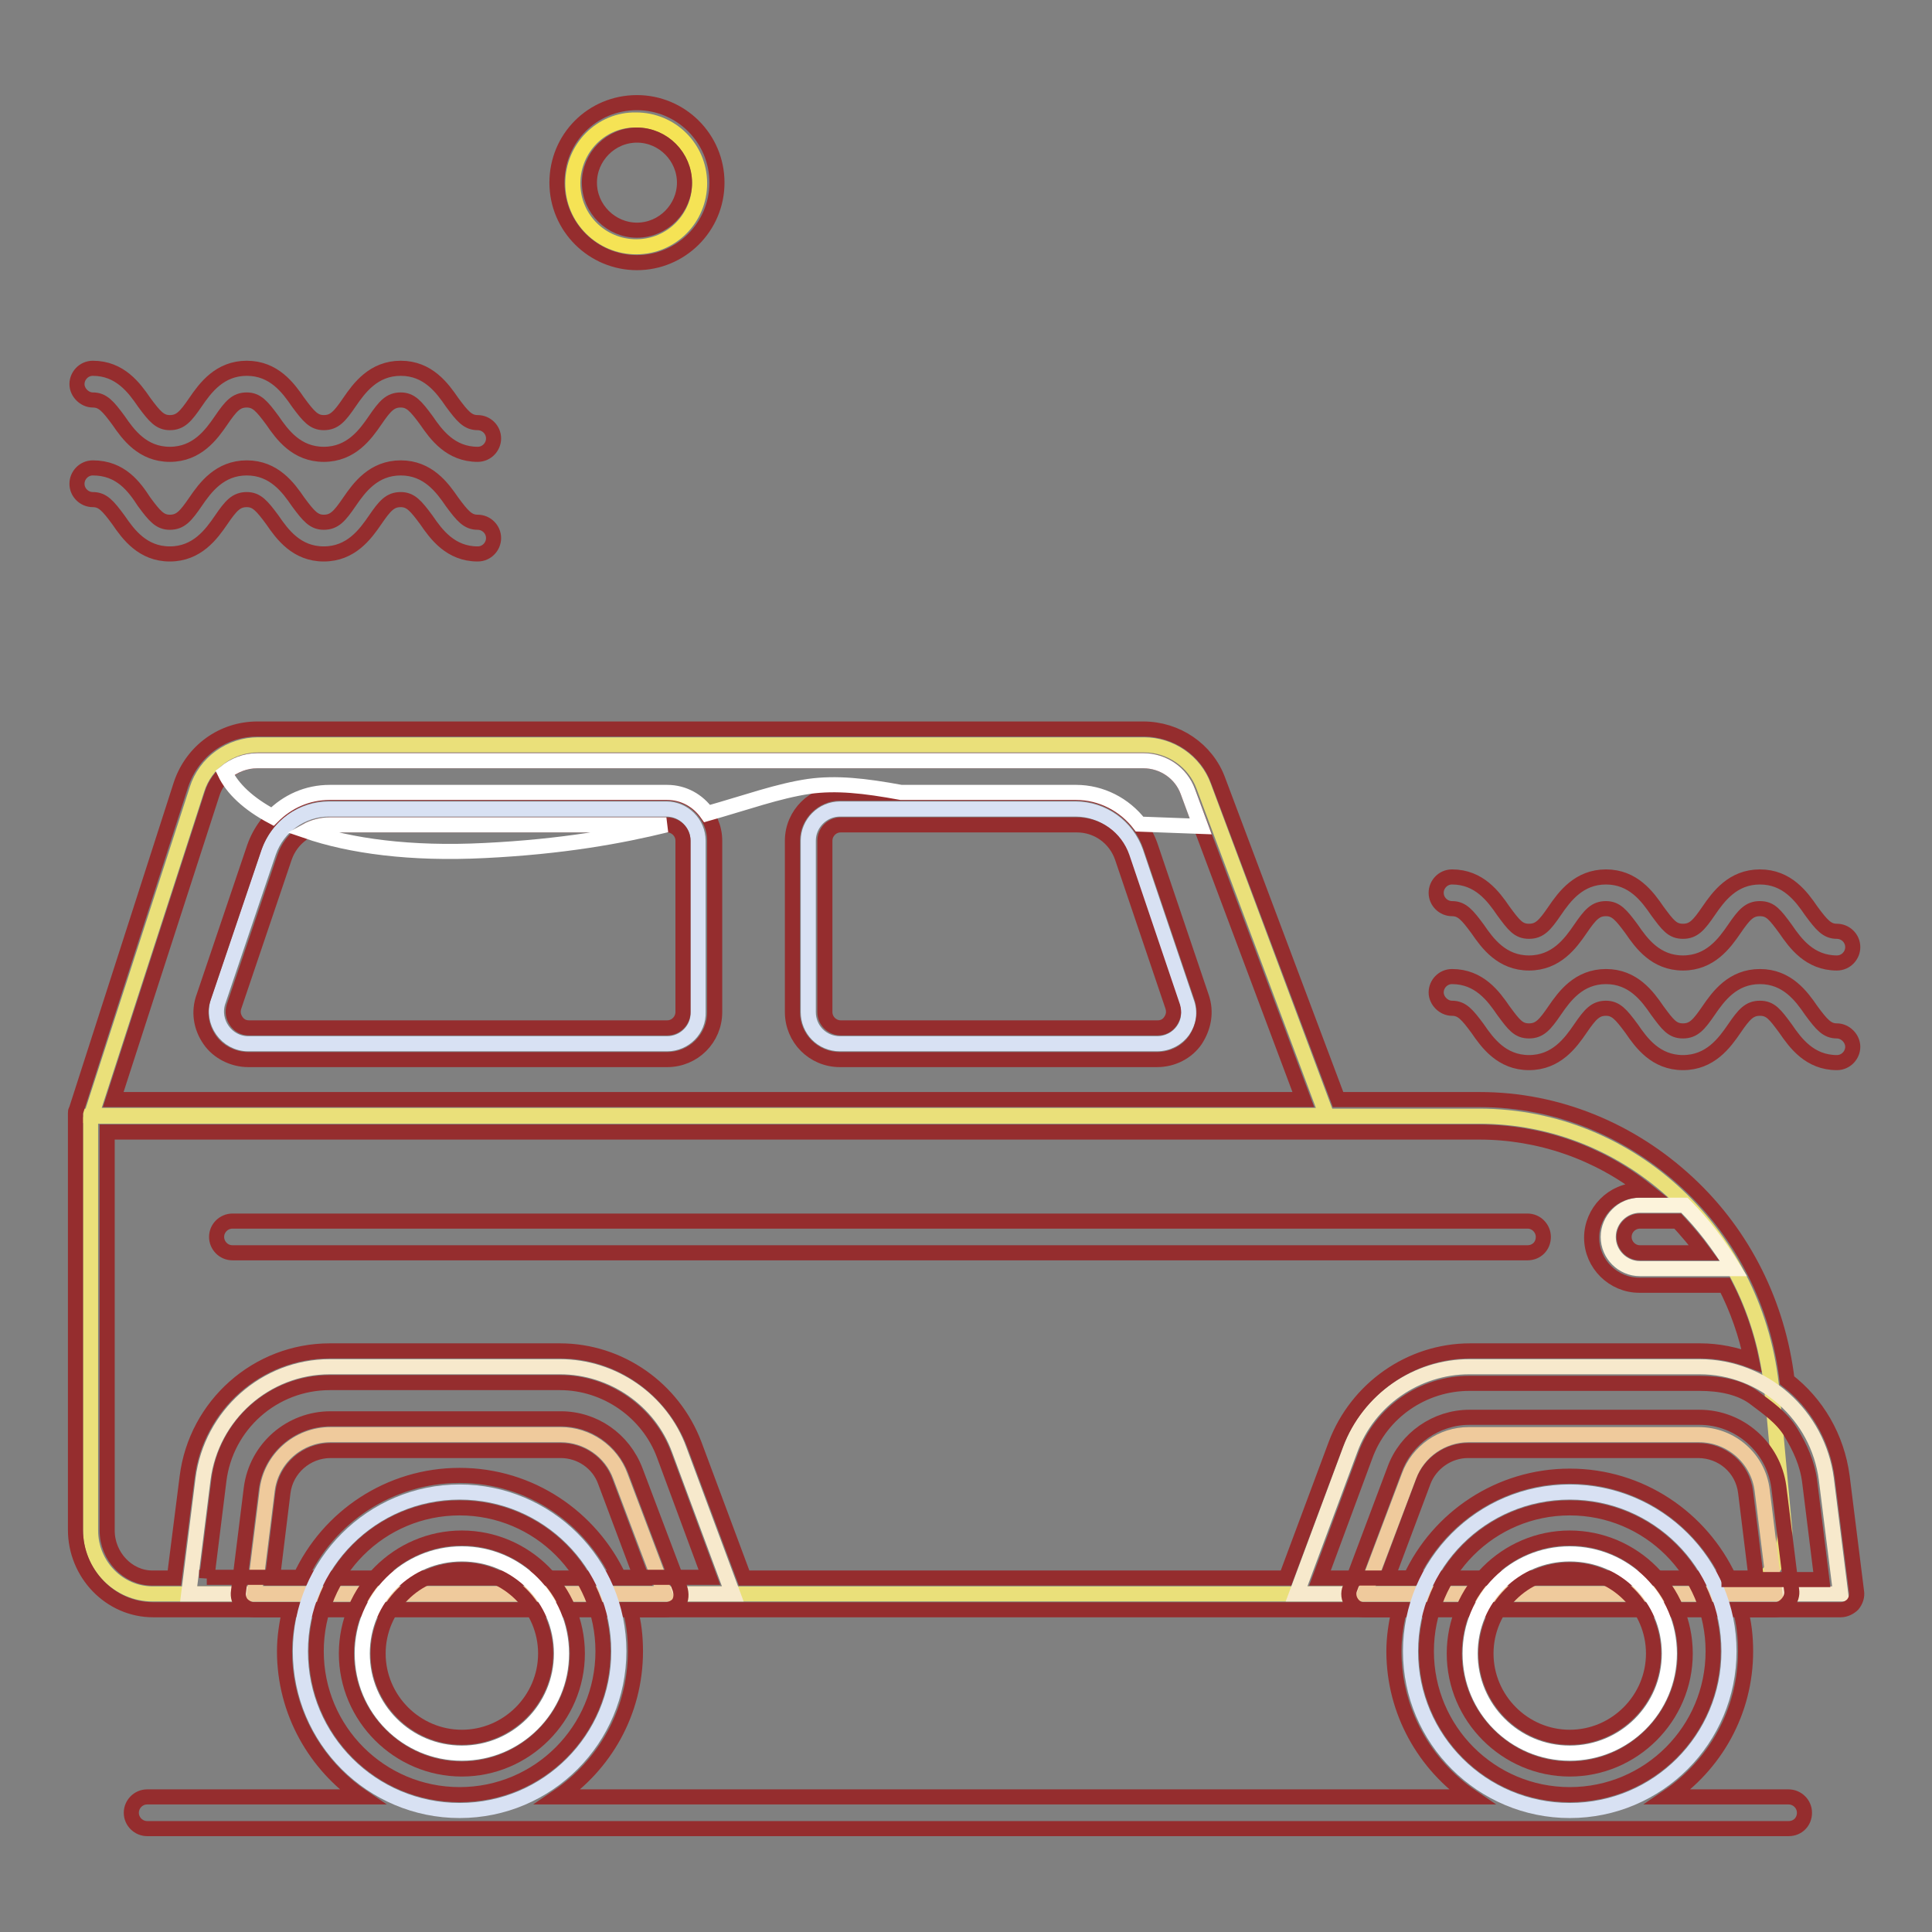 <?xml version="1.0" encoding="utf-8"?>
<!-- Svg Vector Icons : http://www.onlinewebfonts.com/icon -->
<!DOCTYPE svg PUBLIC "-//W3C//DTD SVG 1.1//EN" "http://www.w3.org/Graphics/SVG/1.1/DTD/svg11.dtd">
<svg version="1.1" xmlns="http://www.w3.org/2000/svg" xmlns:xlink="http://www.w3.org/1999/xlink" x="0px" y="0px" viewBox="0 0 256 256" enable-background="new 0 0 256 256" xml:space="preserve">
<rect x="0" y="0" width="256" height="256" fill="#808080" stroke="none"/>
<g> <path stroke-width="2" fill-opacity="0" stroke="#eae07a"  d="M228.3,211.2H20.2c-4.5,0-8.2-3.8-8.2-8.4v-54.9H196c20.1,0,36.9,15.8,38.8,36.5l1.7,18.5 C236.5,207.4,232.9,211.2,228.3,211.2z M175.8,147.8H12.1l14-43.2c1.1-3.5,4.4-5.9,8.1-5.9h117.4c3.5,0,6.7,2.2,7.9,5.5 L175.8,147.8z"/> <path stroke-width="2" fill-opacity="0" stroke="#f7e9cc"  d="M243.9,211.2l-1.9-15.2c-1.1-8.5-8.3-14.9-16.8-14.9h-30.5c-7,0-13.4,4.4-15.8,11l-7.1,19.1H243.9z"/> <path stroke-width="2" fill-opacity="0" stroke="#efca9c"  d="M235.2,211.2h-54.4l5.9-15.6c1.2-3.3,4.4-5.5,7.9-5.5h30.5c4.3,0,7.9,3.2,8.4,7.4L235.2,211.2z"/> <path stroke-width="2" fill-opacity="0" stroke="#952d2e"  d="M235.2,213.3h-54.4c-0.7,0-1.3-0.3-1.7-0.9c-0.4-0.6-0.5-1.3-0.2-2l5.9-15.7c1.5-4.1,5.5-6.9,9.9-6.9h30.5 c5.3,0,9.8,4,10.5,9.2l1.7,13.7c0.1,0.6-0.1,1.2-0.5,1.7C236.4,213,235.8,213.3,235.2,213.3z M183.8,209.1h48.9l-1.4-11.4 c-0.4-3.2-3.1-5.5-6.3-5.5h-30.5c-2.6,0-5,1.7-5.9,4.1L183.8,209.1z"/> <path stroke-width="2" fill-opacity="0" stroke="#d8e1f3"  d="M186.9,218.8c0,11.7,9.5,21.1,21.1,21.1c11.7,0,21.1-9.5,21.1-21.1c0-11.7-9.5-21.1-21.1-21.1 C196.3,197.7,186.9,207.2,186.9,218.8z"/> <path stroke-width="2" fill-opacity="0" stroke="#f7e9cc"  d="M25,211.2l1.9-15.2c1.1-8.5,8.3-14.9,16.8-14.9h30.5c7,0,13.4,4.4,15.8,11l7.1,19.1H25z"/> <path stroke-width="2" fill-opacity="0" stroke="#efca9c"  d="M33.7,211.2h54.4l-5.9-15.6c-1.2-3.3-4.4-5.5-7.9-5.5H43.8c-4.3,0-7.9,3.2-8.4,7.4L33.7,211.2z"/> <path stroke-width="2" fill-opacity="0" stroke="#952d2e"  d="M88.1,213.3H33.7c-0.6,0-1.2-0.3-1.6-0.7c-0.4-0.4-0.6-1.1-0.5-1.7l1.7-13.7c0.7-5.3,5.2-9.2,10.5-9.2h30.5 c4.4,0,8.3,2.7,9.9,6.9l5.9,15.6c0.2,0.7,0.2,1.4-0.2,2C89.5,213,88.8,213.3,88.1,213.3L88.1,213.3z M36.1,209.1h48.9l-4.8-12.8 c-0.9-2.5-3.3-4.1-5.9-4.1H43.8c-3.2,0-5.9,2.4-6.3,5.5L36.1,209.1L36.1,209.1z"/> <path stroke-width="2" fill-opacity="0" stroke="#d8e1f3"  d="M39.8,218.8c0,11.7,9.5,21.1,21.1,21.1c11.7,0,21.1-9.5,21.1-21.1c0-11.7-9.5-21.1-21.1-21.1 C49.3,197.7,39.8,207.2,39.8,218.8z"/> <path stroke-width="2" fill-opacity="0" stroke="#952d2e"  d="M202.4,166H30.8c-1.2,0-2.1-1-2.1-2.1c0-1.2,1-2.1,2.1-2.1h171.6c1.2,0,2.1,1,2.1,2.1 C204.5,165.1,203.6,166,202.4,166L202.4,166z"/> <path stroke-width="2" fill-opacity="0" stroke="#fcf3db"  d="M223.2,159.7h-5.9c-2.3,0-4.2,1.9-4.2,4.2c0,2.3,1.9,4.2,4.2,4.2h12.4C227.8,165,225.7,162.2,223.2,159.7z" /> <path stroke-width="2" fill-opacity="0" stroke="#d8e1f3"  d="M88.4,138.3H32.9c-2.9,0-4.9-2.9-4-5.6l6.7-19.8c1.2-3.4,4.4-5.7,8-5.7h44.7c2.3,0,4.2,1.9,4.2,4.2v22.7 C92.6,136.4,90.7,138.3,88.4,138.3z"/> <path stroke-width="2" fill-opacity="0" stroke="#952d2e"  d="M88.4,140.4H32.9c-2,0-4-1-5.1-2.6c-1.2-1.7-1.5-3.8-0.8-5.7l6.7-19.8c1.5-4.3,5.5-7.2,10-7.2h44.7 c3.5,0,6.3,2.9,6.3,6.3v22.7C94.7,137.6,91.9,140.4,88.4,140.4z M43.7,109.3c-2.7,0-5.1,1.7-6,4.3l-6.7,19.8 c-0.2,0.7-0.1,1.3,0.3,1.9s1,0.9,1.7,0.9h55.4c1.2,0,2.1-1,2.1-2.1v-22.7c0-1.2-1-2.1-2.1-2.1L43.7,109.3z"/> <path stroke-width="2" fill-opacity="0" stroke="#d8e1f3"  d="M153.3,138.3h-42c-2.4,0-4.2-1.9-4.2-4.2v-22.7c0-2.3,1.9-4.2,4.2-4.2h31.2c3.6,0,6.8,2.3,8,5.7l6.7,19.8 C158.3,135.5,156.2,138.3,153.3,138.3L153.3,138.3z"/> <path stroke-width="2" fill-opacity="0" stroke="#952d2e"  d="M153.3,140.4h-42c-3.5,0-6.3-2.8-6.3-6.3v-22.7c0-3.5,2.9-6.3,6.3-6.3h31.2c4.5,0,8.6,2.9,10,7.2l6.7,19.8 c0.7,2,0.3,4-0.8,5.7C157.3,139.4,155.4,140.4,153.3,140.4z M111.4,109.3c-1.2,0-2.1,1-2.1,2.1v22.7c0,1.2,1,2.1,2.1,2.1h42 c0.7,0,1.3-0.3,1.7-0.9c0.4-0.6,0.5-1.2,0.3-1.9l-6.7-19.8c-0.9-2.6-3.3-4.3-6-4.3H111.4z"/> <path stroke-width="2" fill-opacity="0" stroke="#ffffff"  d="M48,219.1c0,7.3,5.9,13.2,13.2,13.2c7.3,0,13.2-5.9,13.2-13.2l0,0c0-7.3-5.9-13.2-13.2-13.2 C53.9,205.9,48,211.8,48,219.1L48,219.1z"/> <path stroke-width="2" fill-opacity="0" stroke="#952d2e"  d="M61.2,234.4c-8.4,0-15.3-6.9-15.3-15.3c0-8.4,6.9-15.3,15.3-15.3s15.3,6.9,15.3,15.3 C76.5,227.5,69.6,234.4,61.2,234.4z M61.2,208c-6.1,0-11.1,5-11.1,11.1c0,6.1,5,11.1,11.1,11.1c6.1,0,11.1-5,11.1-11.1 C72.3,213,67.3,208,61.2,208z"/> <path stroke-width="2" fill-opacity="0" stroke="#ffffff"  d="M194.8,219.1c0,7.3,5.9,13.2,13.2,13.2s13.2-5.9,13.2-13.2l0,0c0-7.3-5.9-13.2-13.2-13.2 S194.8,211.8,194.8,219.1L194.8,219.1z"/> <path stroke-width="2" fill-opacity="0" stroke="#952d2e"  d="M208,234.4c-8.4,0-15.3-6.9-15.3-15.3c0-8.4,6.9-15.3,15.3-15.3s15.3,6.9,15.3,15.3 C223.3,227.5,216.4,234.4,208,234.4z M208,208c-6.1,0-11.1,5-11.1,11.1c0,6.1,5,11.1,11.1,11.1c6.1,0,11.1-5,11.1-11.1 C219.1,213,214.1,208,208,208z M12.3,53c1.3,0,2,0.8,3.4,2.7c1.3,1.9,3.2,4.5,6.8,4.5c3.6,0,5.5-2.6,6.8-4.5c1.3-1.9,2-2.7,3.4-2.7 c1.3,0,2,0.8,3.4,2.7c1.3,1.9,3.2,4.5,6.8,4.5c3.6,0,5.5-2.6,6.8-4.5c1.3-1.9,2-2.7,3.4-2.7c1.3,0,2,0.8,3.4,2.7 c1.3,1.9,3.2,4.5,6.8,4.5c1.2,0,2.1-1,2.1-2.1c0-1.2-1-2.1-2.1-2.1c-1.3,0-2-0.8-3.4-2.7c-1.3-1.9-3.2-4.5-6.8-4.5 s-5.5,2.6-6.8,4.5c-1.3,1.9-2,2.7-3.4,2.7c-1.3,0-2-0.8-3.4-2.7c-1.3-1.9-3.2-4.5-6.8-4.5s-5.5,2.6-6.8,4.5c-1.3,1.9-2,2.7-3.4,2.7 c-1.3,0-2-0.8-3.4-2.7c-1.3-1.9-3.2-4.5-6.8-4.5c-1.2,0-2.1,1-2.1,2.1C10.2,52,11.2,53,12.3,53L12.3,53z M12.3,66.2 c1.3,0,2,0.8,3.4,2.7c1.3,1.9,3.2,4.5,6.8,4.5c3.6,0,5.5-2.6,6.8-4.5c1.3-1.9,2-2.7,3.4-2.7c1.3,0,2,0.8,3.4,2.7 c1.3,1.9,3.2,4.5,6.8,4.5c3.6,0,5.5-2.6,6.8-4.5c1.3-1.9,2-2.7,3.4-2.7c1.3,0,2,0.8,3.4,2.7c1.3,1.9,3.2,4.5,6.8,4.5 c1.2,0,2.1-1,2.1-2.1c0-1.2-1-2.1-2.1-2.1c-1.3,0-2-0.8-3.4-2.7c-1.3-1.9-3.2-4.5-6.8-4.5s-5.5,2.6-6.8,4.5c-1.3,1.9-2,2.7-3.4,2.7 c-1.3,0-2-0.8-3.4-2.7c-1.3-1.9-3.2-4.5-6.8-4.5s-5.5,2.6-6.8,4.5c-1.3,1.9-2,2.7-3.4,2.7c-1.3,0-2-0.8-3.4-2.7 C17.8,64.5,16,62,12.3,62c-1.2,0-2.1,1-2.1,2.1C10.2,65.3,11.2,66.2,12.3,66.2L12.3,66.2z M192.4,120.4c1.3,0,2,0.8,3.4,2.7 c1.3,1.9,3.2,4.5,6.8,4.5c3.6,0,5.5-2.6,6.8-4.5c1.3-1.9,2-2.7,3.4-2.7c1.3,0,2,0.8,3.4,2.7c1.3,1.9,3.2,4.5,6.8,4.5 c3.6,0,5.5-2.6,6.8-4.5c1.3-1.9,2-2.7,3.4-2.7s2,0.8,3.4,2.7c1.3,1.9,3.2,4.5,6.8,4.5c1.2,0,2.1-1,2.1-2.1c0-1.2-1-2.1-2.1-2.1 c-1.3,0-2-0.8-3.4-2.7c-1.3-1.9-3.2-4.5-6.8-4.5s-5.5,2.6-6.8,4.5c-1.3,1.9-2,2.7-3.4,2.7s-2-0.8-3.4-2.7c-1.3-1.9-3.2-4.5-6.8-4.5 c-3.6,0-5.5,2.6-6.8,4.5c-1.3,1.9-2,2.7-3.4,2.7s-2-0.8-3.4-2.7c-1.3-1.9-3.2-4.5-6.8-4.5c-1.2,0-2.1,1-2.1,2.1 C190.3,119.5,191.3,120.4,192.4,120.4z M192.4,133.6c1.3,0,2,0.8,3.4,2.7c1.3,1.9,3.2,4.5,6.8,4.5c3.6,0,5.5-2.6,6.8-4.5 c1.3-1.9,2-2.7,3.4-2.7c1.3,0,2,0.8,3.4,2.7c1.3,1.9,3.2,4.5,6.8,4.5c3.6,0,5.5-2.6,6.8-4.5c1.3-1.9,2-2.7,3.4-2.7s2,0.8,3.4,2.7 c1.3,1.9,3.2,4.5,6.8,4.5c1.2,0,2.1-1,2.1-2.1s-1-2.1-2.1-2.1c-1.3,0-2-0.8-3.4-2.7c-1.3-1.9-3.2-4.5-6.8-4.5s-5.5,2.6-6.8,4.5 c-1.3,1.9-2,2.7-3.4,2.7s-2-0.8-3.4-2.7c-1.3-1.9-3.2-4.5-6.8-4.5c-3.6,0-5.5,2.6-6.8,4.5c-1.3,1.9-2,2.7-3.4,2.7s-2-0.8-3.4-2.7 c-1.3-1.9-3.2-4.5-6.8-4.5c-1.2,0-2.1,1-2.1,2.1S191.3,133.6,192.4,133.6z"/> <path stroke-width="2" fill-opacity="0" stroke="#f5e355"  d="M75.9,24.3c0,4.7,3.8,8.4,8.4,8.4c4.7,0,8.4-3.8,8.4-8.4c0-4.7-3.8-8.4-8.4-8.4 C79.7,15.8,75.9,19.6,75.9,24.3z"/> <path stroke-width="2" fill-opacity="0" stroke="#952d2e"  d="M84.4,34.8c-5.8,0-10.6-4.7-10.6-10.6s4.7-10.6,10.6-10.6c5.8,0,10.6,4.7,10.6,10.6S90.2,34.8,84.4,34.8z  M84.4,17.9c-3.5,0-6.3,2.9-6.3,6.3c0,3.5,2.9,6.3,6.3,6.3c3.5,0,6.3-2.9,6.3-6.3C90.7,20.8,87.9,17.9,84.4,17.9z"/> <path stroke-width="2" fill-opacity="0" stroke="#952d2e"  d="M246,210.9l-1.9-15.2c-0.7-5.3-3.4-9.8-7.3-12.8c-1.2-10.1-5.8-19.3-13.1-26.1 c-7.6-7.1-17.4-11.1-27.6-11.1h-18.8l-15.9-42.3c-1.5-4.1-5.5-6.8-9.9-6.8H34.1c-4.6,0-8.6,2.9-10.1,7.3l-13.9,43.2 c-0.1,0.1-0.1,0.2-0.1,0.4v55.2c0,5.8,4.6,10.6,10.3,10.6h18.1c-0.4,1.8-0.7,3.6-0.7,5.5c0,8,4.1,15.1,10.3,19.3H19.5 c-1.2,0-2.1,1-2.1,2.1c0,1.2,1,2.1,2.1,2.1H237c1.2,0,2.1-0.9,2.1-2.1c0-1.2-1-2.1-2.1-2.1H221c6.2-4.2,10.3-11.2,10.3-19.3 c0-1.9-0.2-3.8-0.7-5.5h13.3c0.6,0,1.2-0.3,1.6-0.7C245.9,212.1,246.1,211.5,246,210.9L246,210.9z M225.8,166h-8.5 c-1.2,0-2.1-1-2.1-2.1c0-1.2,1-2.1,2.1-2.1h5C223.5,163.1,224.7,164.5,225.8,166z M28.1,105.2c0.8-2.6,3.3-4.4,6-4.4h117.4 c2.6,0,5,1.6,5.9,4.1l15.3,40.8H15L28.1,105.2L28.1,105.2z M24.8,195.7l-1.7,13.4h-2.9c-3.3,0-6-2.9-6-6.3v-52.8H196 c8,0,15.8,2.7,22.1,7.7h-0.9c-3.5,0-6.3,2.9-6.3,6.3c0,3.5,2.9,6.3,6.3,6.3h11.4c1.6,3.1,2.8,6.5,3.5,10c-2.1-0.8-4.4-1.3-6.8-1.3 h-30.5c-7.9,0-15,5-17.8,12.4l-6.6,17.7H98.6L92,191.4c-2.8-7.4-9.9-12.4-17.8-12.4H43.7C34.1,179,26,186.2,24.8,195.7L24.8,195.7z  M27.4,209.1l1.6-12.9c0.9-7.4,7.2-13,14.7-13h30.5c6.1,0,11.7,3.9,13.8,9.6l6,16.2H82c-3.7-7.9-11.7-13.5-21.1-13.5 c-9.3,0-17.4,5.5-21.1,13.5H27.4z M41.9,218.8c0-10.5,8.5-19,19-19c10.5,0,19,8.5,19,19c0,10.5-8.5,19-19,19 C50.4,237.8,41.9,229.3,41.9,218.8z M73.9,238.1c6.2-4.2,10.3-11.2,10.3-19.3c0-1.9-0.2-3.8-0.7-5.5h101.9 c-0.4,1.8-0.7,3.6-0.7,5.5c0,8,4.1,15.1,10.3,19.3H73.9L73.9,238.1z M208,237.8c-10.5,0-19-8.5-19-19c0-10.5,8.5-19,19-19 c10.5,0,19,8.5,19,19C227,229.3,218.5,237.8,208,237.8z M229.1,209.1c-3.7-7.9-11.7-13.5-21.1-13.5c-9.3,0-17.4,5.5-21.1,13.5h-12 l6-16.2c2.1-5.8,7.7-9.6,13.8-9.6h30.5c2.7,0,5.5,0.5,7.5,2.1c1.3,1,3.4,2.4,4.6,4.4c1.2,2,2.2,4.1,2.5,6.6l1.6,12.9H229.1 L229.1,209.1z"/> <path stroke-width="2" fill-opacity="0" stroke="#ffffff"  d="M151,109.2c2.5,0.1,5.3,0.2,8.1,0.3l-1.7-4.6c-0.9-2.5-3.3-4.1-5.9-4.1H34.1c-1.6,0-3.1,0.6-4.3,1.6 c1,2.1,3.1,4.1,6.3,5.8c2-2,4.6-3.2,7.6-3.2h44.7c2.2,0,4.1,1.1,5.3,2.8c5.3-1.5,9.4-3,13.5-3.6c3.6-0.5,7.3-0.1,12.2,0.8h23.2 C145.9,105,149,106.6,151,109.2L151,109.2z M64.2,112.7c10.3-0.5,18-1.9,24.1-3.4H43.7c-1.1,0-2.2,0.3-3.1,0.8 C46.4,112.1,54.4,113.2,64.2,112.7z"/></g>
</svg>